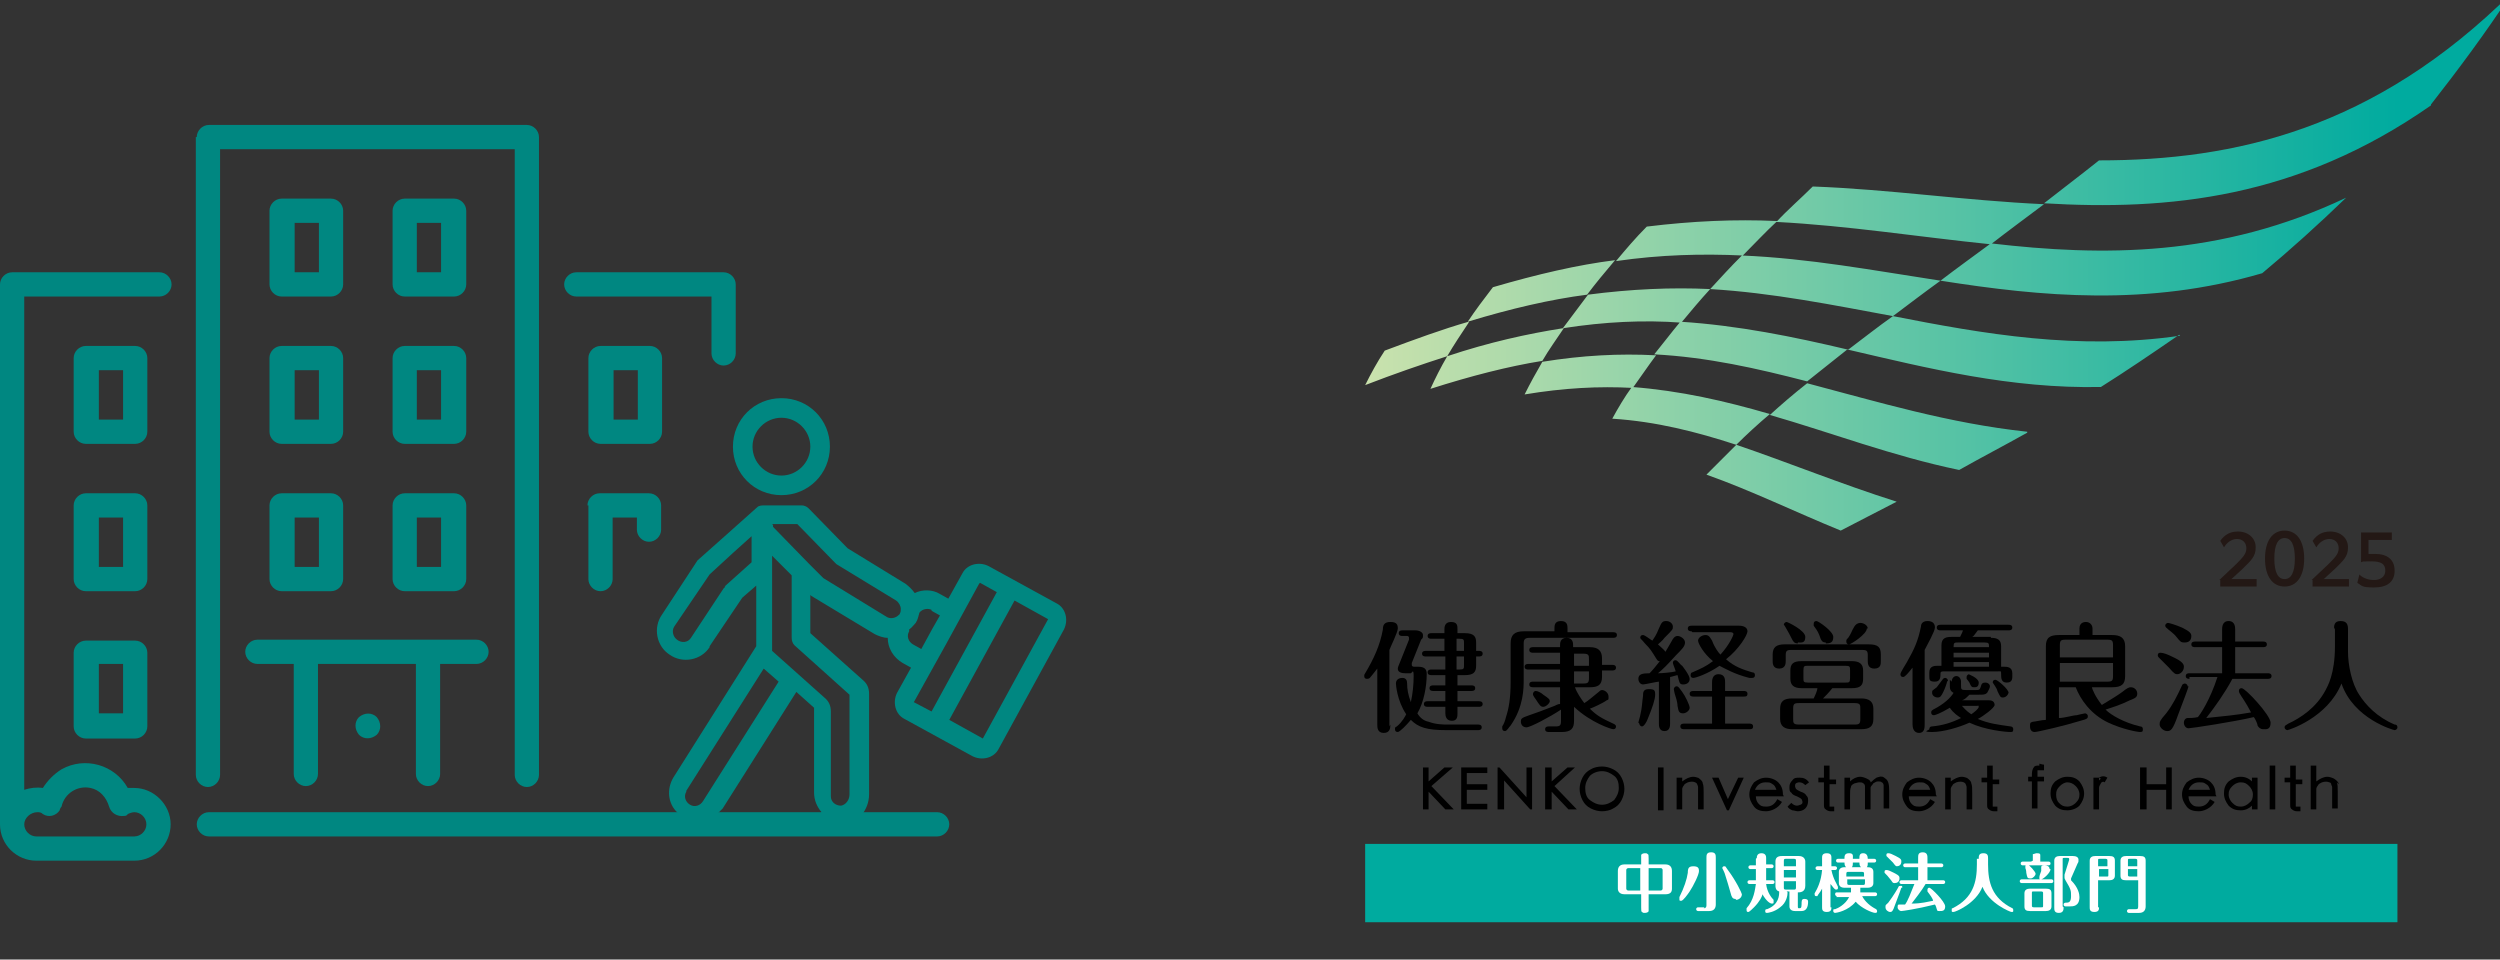 <?xml version="1.0" encoding="UTF-8"?>
<svg id="_レイヤー_1" data-name="レイヤー_1" xmlns="http://www.w3.org/2000/svg" xmlns:xlink="http://www.w3.org/1999/xlink" version="1.1" viewBox="0 0 268.1 102.9">
  <rect x="0" y="0" width="268.1" height="102.9" fill="#333333" stroke="none"/>
  <!-- Generator: Adobe Illustrator 29.4.0, SVG Export Plug-In . SVG Version: 2.1.0 Build 152)  -->
  <defs>
    <style>
      .st0 {
        fill: none;
      }

      .st1 {
        fill: url(#linear-gradient);
      }

      .st2 {
        fill: #231815;
      }

      .st3 {
        fill: #fff;
      }

      .st4 {
        fill: #00ab9f;
      }

      .st5 {
        fill: #008781;
      }

      .st6 {
        clip-path: url(#clippath);
      }
    </style>
    <clipPath id="clippath">
      <rect class="st0" y="13.4" width="114.5" height="78.9"/>
    </clipPath>
    <linearGradient id="linear-gradient" x1="146.4" y1="28.1" x2="269.4" y2="28.1" gradientUnits="userSpaceOnUse">
      <stop offset="0" stop-color="#cae2ad"/>
      <stop offset=".9" stop-color="#00ab9f"/>
    </linearGradient>
  </defs>
  <g id="_グループ_1223" data-name="グループ_1223">
    <g class="st6">
      <g id="_グループ_1222" data-name="グループ_1222">
        <path id="_パス_6057" data-name="パス_6057" class="st5" d="M100.4,87.1H22.4c-.7,0-1.3.6-1.3,1.3s.6,1.3,1.3,1.3h78.1c.7,0,1.3-.6,1.3-1.3s-.6-1.3-1.3-1.3h0"/>
        <path id="_パス_6058" data-name="パス_6058" class="st5" d="M50,46.3v-7.9c0-.7-.6-1.3-1.3-1.3h-5.3c-.7,0-1.3.6-1.3,1.3v7.9c0,.7.6,1.3,1.3,1.3h5.3c.7,0,1.3-.6,1.3-1.3h0ZM47.3,45h-2.6v-5.3h2.6v5.3Z"/>
        <path id="_パス_6059" data-name="パス_6059" class="st5" d="M60.5,30.5c0,.7.6,1.3,1.3,1.3h14.5v6.1c0,.7.6,1.3,1.3,1.3s1.3-.6,1.3-1.3v-7.4c0-.7-.6-1.3-1.3-1.3h-15.8c-.7,0-1.3.6-1.3,1.3h0"/>
        <path id="_パス_6060" data-name="パス_6060" class="st5" d="M15.8,70c0-.7-.6-1.3-1.3-1.3h-5.3c-.7,0-1.3.6-1.3,1.3v7.9c0,.7.6,1.3,1.3,1.3h5.3c.7,0,1.3-.6,1.3-1.3v-7.9ZM13.2,76.5h-2.6v-5.3h2.6v5.3Z"/>
        <path id="_パス_6061" data-name="パス_6061" class="st5" d="M63.1,54.2v7.9c0,.7.6,1.3,1.3,1.3s1.3-.6,1.3-1.3h0v-6.6h2.6v1.3c0,.7.6,1.3,1.3,1.3s1.3-.6,1.3-1.3v-2.6c0-.7-.6-1.3-1.3-1.3h-5.3c-.7,0-1.3.6-1.3,1.3,0,0,0,0,0,0"/>
        <path id="_パス_6062" data-name="パス_6062" class="st5" d="M15.8,46.3v-7.9c0-.7-.6-1.3-1.3-1.3h-5.3c-.7,0-1.3.6-1.3,1.3v7.9c0,.7.6,1.3,1.3,1.3h5.3c.7,0,1.3-.6,1.3-1.3M13.2,45h-2.6v-5.3h2.6v5.3Z"/>
        <path id="_パス_6063" data-name="パス_6063" class="st5" d="M36.8,46.3v-7.9c0-.7-.6-1.3-1.3-1.3h-5.3c-.7,0-1.3.6-1.3,1.3v7.9c0,.7.6,1.3,1.3,1.3h5.3c.7,0,1.3-.6,1.3-1.3ZM34.2,39.7v5.3h-2.6v-5.3h2.6Z"/>
        <path id="_パス_6064" data-name="パス_6064" class="st5" d="M0,30.5v57.9c0,2.2,1.8,3.9,3.9,3.9h10.5c2.2,0,3.9-1.8,3.9-3.9s-1.8-3.9-3.9-3.9h0c-.2,0-.5,0-.7,0-1.4-2.5-4.6-3.4-7.1-2-.8.5-1.5,1.2-2,2-.7-.1-1.4,0-2,.2V31.8h14.5c.7,0,1.3-.6,1.3-1.3s-.6-1.3-1.3-1.3H1.3c-.7,0-1.3.6-1.3,1.3M2.6,88.4c0-.7.7-1.3,1.4-1.3.2,0,.4,0,.6.2.6.4,1.4.2,1.8-.4,0-.1.1-.3.2-.4.3-1.4,1.7-2.3,3.1-2,1,.2,1.7,1,2,2,.2.7.9,1.1,1.6,1,.1,0,.3,0,.4-.2.2-.1.5-.2.7-.2.7,0,1.3.6,1.3,1.3,0,.7-.6,1.3-1.3,1.3H3.9c-.7,0-1.3-.6-1.3-1.3"/>
        <path id="_パス_6065" data-name="パス_6065" class="st5" d="M36.8,30.5v-7.9c0-.7-.6-1.3-1.3-1.3h-5.3c-.7,0-1.3.6-1.3,1.3v7.9c0,.7.6,1.3,1.3,1.3h5.3c.7,0,1.3-.6,1.3-1.3M34.2,23.9v5.3h-2.6v-5.3h2.6Z"/>
        <path id="_パス_6066" data-name="パス_6066" class="st5" d="M36.8,62.1v-7.9c0-.7-.6-1.3-1.3-1.3h-5.3c-.7,0-1.3.6-1.3,1.3v7.9c0,.7.6,1.3,1.3,1.3h5.3c.7,0,1.3-.6,1.3-1.3ZM34.2,55.5v5.3h-2.6v-5.3h2.6Z"/>
        <path id="_パス_6067" data-name="パス_6067" class="st5" d="M50,30.5v-7.9c0-.7-.6-1.3-1.3-1.3h-5.3c-.7,0-1.3.6-1.3,1.3h0v7.9c0,.7.6,1.3,1.3,1.3h5.3c.7,0,1.3-.6,1.3-1.3h0M47.3,29.2h-2.6v-5.3h2.6v5.3Z"/>
        <path id="_パス_6068" data-name="パス_6068" class="st5" d="M38.5,76.9c-.5.5-.5,1.3,0,1.9.5.5,1.3.5,1.9,0,.5-.5.5-1.3,0-1.9-.5-.5-1.3-.5-1.9,0"/>
        <path id="_パス_6069" data-name="パス_6069" class="st5" d="M50,62.1v-7.9c0-.7-.6-1.3-1.3-1.3h-5.3c-.7,0-1.3.6-1.3,1.3v7.9c0,.7.6,1.3,1.3,1.3h5.3c.7,0,1.3-.6,1.3-1.3ZM47.3,60.8h-2.6v-5.3h2.6v5.3Z"/>
        <path id="_パス_6070" data-name="パス_6070" class="st5" d="M51.3,68.6h-23.7c-.7,0-1.3.6-1.3,1.3s.6,1.3,1.3,1.3h3.9v11.8c0,.7.6,1.3,1.3,1.3s1.3-.6,1.3-1.3h0v-11.8h10.5v11.8c0,.7.6,1.3,1.3,1.3s1.3-.6,1.3-1.3h0v-11.8h3.9c.7,0,1.3-.6,1.3-1.3s-.6-1.3-1.3-1.3h0"/>
        <path id="_パス_6071" data-name="パス_6071" class="st5" d="M15.8,54.2c0-.7-.6-1.3-1.3-1.3h-5.3c-.7,0-1.3.6-1.3,1.3v7.9c0,.7.6,1.3,1.3,1.3h5.3c.7,0,1.3-.6,1.3-1.3v-7.9ZM13.2,60.8h-2.6v-5.3h2.6v5.3Z"/>
        <path id="_パス_6072" data-name="パス_6072" class="st5" d="M21,14.7v68.4c0,.7.6,1.3,1.3,1.3s1.3-.6,1.3-1.3h0V16h31.6v67.1c0,.7.6,1.3,1.3,1.3.7,0,1.3-.6,1.3-1.3V14.7c0-.7-.6-1.3-1.3-1.3H22.4c-.7,0-1.3.6-1.3,1.3"/>
        <path id="_パス_6073" data-name="パス_6073" class="st5" d="M71,46.3v-7.9c0-.7-.6-1.3-1.3-1.3h-5.3c-.7,0-1.3.6-1.3,1.3h0v7.9c0,.7.6,1.3,1.3,1.3h5.3c.7,0,1.3-.6,1.3-1.3h0M68.4,45h-2.6v-5.3h2.6v5.3Z"/>
        <path id="_パス_6074" data-name="パス_6074" class="st5" d="M78.6,47.9c0,2.9,2.3,5.2,5.2,5.2s5.2-2.3,5.2-5.2-2.3-5.2-5.2-5.2h0c-2.9,0-5.2,2.3-5.2,5.2M86.9,47.9c0,1.7-1.4,3.1-3.1,3.1s-3.1-1.4-3.1-3.1,1.4-3.1,3.1-3.1h0c1.7,0,3.1,1.4,3.1,3.1"/>
        <path id="_パス_6075" data-name="パス_6075" class="st5" d="M91.1,74.4v10.8c0,.6-.4,1.1-.9,1.2-.6,0-1.1-.4-1.1-1,0,0,0,0,0,0v-9.1c0-.6-.2-1.1-.7-1.5l-5.6-5v-10.2l2.1,2.1v6.7c0,.3.1.6.3.8l5.9,5.3ZM105.4,79.2l-3.6-2,7-12.8,3.6,2-7,12.8ZM105.1,62.5l1.8,1-7,12.8-1.9-1,2-3.6s0,0,0,0l1.5-2.7,3.5-6.4ZM99.9,65.5l.9.5-.8,1.4-1.2,2.2-.9-.5c-.5-.3-.7-.9-.4-1.4,0,0,0,0,0,0v-.2c.3-.2.5-.5.7-.7.2-.3.3-.7.4-1.1.3-.4.9-.5,1.3-.3h0ZM82.8,56.2h2.7l4,4.1c0,0,.1.1.2.2l6.4,3.9c.3.2.5.6.5.9h0c0,.2,0,.3-.1.5,0,.1-.2.2-.3.3-.3.2-.8.3-1.2,0l-6.7-4.1-1.6-1.6s0,0,0,0l-3.8-3.9v-.2ZM77.8,62.9c0,0-.1.1-.2.2l-3.5,5.3c-.3.5-1,.6-1.5.2-.4-.3-.6-.9-.3-1.4l3.8-5.6,2.5-2.3s0,0,0,0l2-1.8v2.8l-2.9,2.6ZM73.6,84.8l8.3-13.1,1.6,1.4-8.1,12.8c-.3.5-.9.7-1.4.4-.5-.3-.7-.9-.4-1.4M87.8,87.4c1.4,1,3.2,1,4.6,0,.5-.6.8-1.4.8-2.2v-10.8c0-.6-.2-1.1-.7-1.5l-5.6-5v-4.1s0,0,.1.1l6.8,4.1c.4.2.9.4,1.4.4,0,1.1.6,2.1,1.6,2.7l.9.5-1.5,2.7c-.5,1-.2,2.3.8,2.8l7.3,4c1,.5,2.3.2,2.8-.8h0s7-12.8,7-12.8c.5-1,.2-2.3-.8-2.8l-7.3-4c-1-.5-2.3-.2-2.8.8,0,0,0,0,0,0l-1.5,2.7-.9-.5c-.8-.5-1.9-.5-2.7-.1-.3-.4-.6-.7-1-1l-6.2-3.8-4.2-4.3c-.2-.2-.5-.3-.7-.3h-4c-.3,0-.6,0-.8.2l-3.7,3.3s0,0,0,0l-2.7,2.4s0,0,0,0c0,0,0,0,0,0l-3.8,5.8c-1,1.4-.6,3.4.8,4.3,1.4,1,3.4.6,4.3-.8,0,0,0,0,0-.1l3.5-5.2,1.5-1.3v6.5l-8.9,14.1c-.7,1.2-.6,2.7.4,3.7,1,1.2,2.8,1.4,4,.4,0,0,0,0,0,0l.5-.4c.1-.1.3-.3.4-.4l7.9-12.5,1.9,1.7v9.1c0,.8.3,1.5.8,2.1"/>
      </g>
    </g>
  </g>
  <g>
    <path class="st1" d="M260.7,11.3c-14.3,10-28.2,11.3-41.5,10.5,1.9-1.5,3.9-3,5.9-4.6,14.5,0,29.5-3.3,44.3-18-2.9,4.4-5.8,8.3-8.7,12ZM219.2,21.9c-8.6-.4-16.6-1.6-24.8-1.9-1.3,1.3-2.7,2.5-3.9,3.8,7.7.4,15.2,1.6,23,2.4,1.8-1.4,3.7-2.8,5.7-4.3ZM190.5,23.7c-4.4-.2-9,0-13.9.6-1.2,1.2-2.3,2.5-3.3,3.7,4.8-.7,9.3-.8,13.6-.6,1.2-1.2,2.4-2.5,3.7-3.7ZM251.6,21.2c-13.5,6.4-26.1,6.3-38.1,4.9-1.9,1.4-3.7,2.7-5.4,4,10.8,1.7,22.2,2.8,34.5-.8,3-2.5,6-5.2,9-8.1ZM173.2,27.9c-4,.5-8.3,1.5-13.1,2.9-1,1.3-1.9,2.5-2.7,3.7,4.6-1.4,8.9-2.4,12.8-2.9.9-1.2,1.9-2.4,3-3.7ZM157.5,34.5c-2.8.8-5.8,1.9-9,3.1-.8,1.2-1.5,2.5-2.1,3.7,3.1-1.2,6-2.2,8.8-3.1.7-1.2,1.5-2.4,2.3-3.6ZM208.1,30.1c-7.2-1.1-14.1-2.4-21.3-2.7-1.2,1.2-2.3,2.4-3.4,3.6,6.7.4,13.1,1.7,19.6,2.9,1.6-1.2,3.3-2.5,5.1-3.8ZM183.4,31c-4.1-.2-8.5,0-13.1.6-.9,1.2-1.8,2.4-2.7,3.6,4.5-.7,8.7-.9,12.7-.6,1-1.2,2-2.4,3.1-3.6ZM233.8,36c-11,1.6-21.1-.2-30.8-2.1-1.7,1.2-3.2,2.4-4.8,3.6,8.6,2,17.4,4.2,27.1,4,2.7-1.7,5.5-3.6,8.4-5.6ZM167.6,35.2c-3.8.6-7.9,1.5-12.4,3-.7,1.2-1.3,2.4-1.8,3.5,4.4-1.4,8.3-2.4,12-3,.7-1.2,1.5-2.3,2.3-3.5ZM198.2,37.5c-5.9-1.4-11.8-2.6-18-3-1,1.2-1.9,2.4-2.8,3.5,5.7.3,11,1.5,16.4,2.9,1.4-1.1,2.9-2.3,4.4-3.5ZM177.5,38.1c-3.8-.2-7.8,0-12.1.7-.7,1.2-1.3,2.3-1.9,3.5,4.2-.7,8-.9,11.6-.7.8-1.1,1.6-2.3,2.5-3.5ZM217.4,46.3c-8.4-.9-16-3.2-23.6-5.2-1.4,1.1-2.8,2.3-4,3.4,6.6,1.9,13.1,4.4,20.3,5.9,2.3-1.3,4.8-2.6,7.3-4ZM203.4,53.8c-6-1.9-11.6-4.2-17.2-6.1-1.1,1.1-2.2,2.2-3.2,3.2,4.8,1.7,9.5,4,14.4,6,1.9-1,3.9-2,6-3.1ZM189.8,44.4c-4.8-1.4-9.6-2.5-14.8-2.9-.8,1.1-1.5,2.3-2.1,3.4,4.7.3,9,1.4,13.3,2.8,1.1-1.1,2.3-2.2,3.6-3.3Z"/>
    <g>
      <g>
        <g>
          <path d="M149.1,77.7c0,.3,0,.9-.7.9s-.7-.6-.7-.9v-6c-.4.5-.7.9-.8,1,0,0-.1.1-.3.1-.2,0-.3-.1-.3-.3s0-.1.1-.3c.9-1.5,1.6-3,1.9-4.7,0-.4.1-.8.8-.8s.8.3.8.7-.8,2-.9,2.3v8.2ZM158.5,77.7c.1,0,.4,0,.4.3s-.3.3-.4.3h-3.4c-2.1,0-3-.3-3.8-1.1-.5.6-1.2,1.3-1.4,1.3s-.3-.1-.3-.3,0-.2.2-.3c.6-.5.9-1.1,1-1.3-1-1.5-1.1-3.2-1.1-3.3,0-.4.3-.6.7-.6s.5.3.5.6c0,.6.1,1.2.4,2,.2-.9.3-1.9.3-2.8s-.2-.3-.3-.3h-.6c-.8,0-.8-.4-.8-.5s.1-.4.2-.6l1-2.5s0-.2,0-.2c0-.2-.2-.2-.2-.2h-.5c-.1,0-.4,0-.4-.3s.3-.3.4-.3h1.4c.4,0,.8.2.8.5s0,.3-.2.5l-1,2.5c0,.1,0,.2,0,.2,0,.2.2.2.3.2h.4c.8,0,.9.4.9.8,0,1.3-.3,3-1,4.2.3.5.7.8,1.2.9.8.3,1.6.3,2,.3h3.6ZM152.9,70.4c-.1,0-.4,0-.4-.3s.3-.3.4-.3h2v-1.3h-1.4c-.1,0-.4,0-.4-.3s.3-.3.4-.3h1.4v-.4c0-.2,0-.8.7-.8s.7.4.7.8v.4h.8c1,0,1.2.4,1.2,1v.9h.3c.1,0,.4,0,.4.3s-.3.3-.4.3h-.3v1c0,.7-.3,1-1.2,1h-.8v1.1h1.5c.1,0,.4,0,.4.3s-.3.3-.4.3h-1.5v1.1h2.3c.1,0,.4,0,.4.3s-.3.3-.4.3h-2.3v.7c0,.3,0,.8-.6.8s-.7-.5-.7-.8v-.7h-1.9c-.1,0-.4,0-.4-.3s.3-.3.4-.3h1.9v-1.1h-1.3c-.1,0-.4,0-.4-.3s.3-.3.4-.3h1.3v-1.1h-1.5c-.1,0-.4,0-.4-.3s.3-.3.4-.3h1.5v-1.4h-2ZM157,69.8v-.8c0-.4,0-.5-.5-.5h-.3v1.3h.8ZM156.2,70.4v1.4h.3c.5,0,.5-.1.5-.5v-.9h-.8Z"/>
          <path d="M166.7,67.8v-.4c0-.3,0-.8.7-.8s.7.5.7.8v.4h4.9c.1,0,.4,0,.4.3s-.3.3-.4.3h-8.9c-.5,0-.7.1-.7.6v3.9c0,.9,0,2.9-1.4,4.9-.2.2-.4.6-.6.6s-.3-.1-.3-.3,0-.1,0-.2c.2-.3.3-.6.4-1,.3-.9.5-2,.5-3.8v-4.1c0-.9.4-1.3,1.4-1.3h3.3ZM168.8,77.3c0,.8-.3,1.2-1.3,1.2h-1.4c-.1,0-.4,0-.4-.3s.3-.3.4-.3h.7c.5,0,.6-.1.6-.6v-1.2c-1.2.8-3.3,1.9-3.7,1.9s-.6-.3-.6-.6,0-.4.9-.7c.6-.2,1.7-.6,2.7-1,0,0,.4-.2.5-.2s0,0,.1,0v-1.8h-2.9c-.1,0-.4,0-.4-.3s.3-.3.4-.3h2.9v-1.3h-3.4c-.1,0-.4,0-.4-.3s.3-.3.4-.3h3.4v-1.2h-2.9c-.1,0-.4,0-.4-.3s.3-.3.4-.3h2.9v-.2c0-.2,0-.8.7-.8s.7.6.7.8v.2h1.8c.9,0,1.3.4,1.3,1.2v.7h1.1c.1,0,.4,0,.4.3s-.3.3-.4.3h-1.1v.7c0,.9-.5,1.1-1.3,1.1h-1.6c.2.6.7,1.3,1,1.7.5-.3.9-.7,1.3-1,.4-.3.4-.4.6-.4.3,0,.7.3.7.7s0,.3-.2.4c-.4.3-1.5.8-1.8.9.7.7,1.2,1,2.5,1.6,0,0,.3.1.3.3s-.1.3-.3.3-2.4-.7-4.2-2.4v1.4ZM165.5,74.5c.6.4.7.5.7.7s-.4.6-.7.6-.4-.2-.8-.8c0,0-.3-.4-.3-.5,0,0,0-.1,0-.1,0-.1.1-.3.3-.3s.6.2.8.4ZM168.8,71.4h1.6v-.7c0-.4,0-.6-.6-.6h-1v1.2ZM168.8,73.3h1c.5,0,.6-.1.6-.6v-.7h-1.6v1.3Z"/>
          <path d="M177.9,73.1c-.2,0-1.5.3-1.7.3-.3,0-.5-.3-.5-.6,0-.5.4-.6,1.2-.6.3-.3.8-.9,1.1-1.3-.2,0-.2,0-.4-.3-.5-.8-.6-1-1.2-1.6-.4-.5-.5-.5-.5-.6,0-.2.1-.3.3-.3s.8.5,1,.6c.5-.7.6-1.1.7-1.3.3-.7.4-.8.8-.8s.7.3.7.6,0,.3-.9,1.2c-.2.3-.6.6-.7.7.3.3.7.6.8.8.2-.3.4-.7.7-1.2.1-.2.3-.5.6-.5s.8.3.8.7-.3.7-1,1.4c-.9,1-1.4,1.5-1.9,1.9.5,0,1.5-.1,1.9-.2,0-.1-.3-.8-.3-.9,0-.2.1-.3.3-.3s.5.5.7.6c0,0,.8,1,.8,1.4s-.3.6-.7.6-.4-.2-.6-1c-.1,0-.7.2-.8.2v5c0,.2,0,.8-.6.8s-.6-.6-.6-.8v-4.7ZM175.7,77.5c0-.1.2-.7.2-.8.2-.8.2-1.4.3-2.1,0-.3,0-.7.6-.7s.7.1.7.6-.3,1.4-.8,2.6c-.1.3-.4.8-.6.8s-.3-.2-.3-.3ZM179.9,75.8c0-.6-.2-1-.3-1.4,0,0-.1-.4-.1-.5,0-.1.1-.3.3-.3s.3.2.6.6c.3.4.8,1.4.8,1.7s-.4.6-.7.6c-.5,0-.5-.3-.6-.8ZM183.6,74.7h-2c-.1,0-.4,0-.4-.3s.3-.3.4-.3h2v-.9c0-.2,0-.9.7-.9s.7.6.7.9v.9h2c.1,0,.4,0,.4.3s-.2.3-.4.3h-2v2.9h2.6c.1,0,.4,0,.4.3s-.2.3-.4.3h-7c-.1,0-.4,0-.4-.3s.3-.3.4-.3h3v-2.9ZM181.4,67.7c-.1,0-.4,0-.4-.3s.3-.3.4-.3h5.1c.5,0,.9.2.9.6s-.9,1.9-2.3,3c.9.8,1.8,1.1,2.8,1.4.2,0,.3.1.3.3s-.1.3-.3.3-.1,0-.3,0c-1.6-.4-2.6-1-3.2-1.3-1.3.9-2.6,1.3-2.8,1.3s-.3-.1-.3-.3.1-.3.2-.3c.9-.4,1.4-.6,2.2-1.2-1-.8-1.6-1.9-1.6-2.2s.4-.6.8-.6.5.3.7.6c.3.8.7,1.3.9,1.5,1-1.1,1.4-2.1,1.4-2.2,0-.1-.1-.2-.3-.2h-4.1Z"/>
          <path d="M191.5,70.9c0,.2,0,.8-.7.8s-.7-.6-.7-.8v-.7c0-.8.4-1.1,1.3-1.1h9c1,0,1.3.3,1.3,1.1v.7c0,.3,0,.8-.7.8s-.7-.6-.7-.8v-.6c0-.5-.1-.6-.6-.6h-7.6c-.5,0-.6.1-.6.6v.6ZM196.5,73.8c-.4.5-.7.8-1,1.1h4.1c.8,0,1.3.3,1.3,1.1v1.1c0,.8-.4,1.1-1.3,1.1h-7.4c-.8,0-1.3-.3-1.3-1.1v-1.1c0-.8.4-1.1,1.3-1.1h2.3c.2-.4.4-.9.4-1.1h-1.7c-.8,0-1.2-.3-1.2-1v-.9c0-.7.3-1,1.2-1h5.4c.8,0,1.2.3,1.2,1v.9c0,.7-.3,1-1.2,1h-2.1ZM192.8,69c-.4,0-.5-.2-.7-.6-.1-.2-.3-.6-.6-1.1-.1-.2-.2-.3-.2-.3,0-.2.2-.3.3-.3s2,.9,2,1.6-.4.6-.8.6ZM199.5,76c0-.4,0-.6-.6-.6h-6c-.5,0-.6.1-.6.6v1.1c0,.4,0,.6.6.6h6c.5,0,.6-.1.6-.6v-1.1ZM198.4,71.9c0-.4,0-.5-.5-.5h-4c-.4,0-.5,0-.5.5v.8c0,.4,0,.5.5.5h4c.4,0,.5,0,.5-.5v-.8ZM195.8,68.9c-.4,0-.5-.2-.7-.8-.2-.5-.4-.7-.6-1,0-.1,0-.2,0-.2,0-.2.1-.3.3-.3s1.8,1.1,1.8,1.7-.3.7-.8.7ZM200.2,67.4c0,.6-1.7,1.7-1.9,1.7s-.3-.1-.3-.3,0-.2.2-.4c.3-.4.4-.8.6-1.1.2-.4.5-.5.7-.5.4,0,.8.3.8.6Z"/>
          <path d="M206.4,77.7c0,.3,0,.9-.6.9s-.7-.6-.7-.9v-6.1c-.4.5-.8,1-1,1s-.3-.1-.3-.3.6-1.1.7-1.3c.8-1.4,1.2-2.3,1.5-3.8,0-.2.1-.6.7-.6s.8.3.8.7-.8,1.8-1.1,2.4v8ZM213.5,68.4c.7,0,1.1.2,1.1.9v2.2h.3c.3,0,.9,0,.9.7v.4c0,.5-.3.6-.6.6-.6,0-.6-.5-.6-.9s0-.3-.4-.3h-5.7c-.2,0-.4,0-.4.2,0,.4,0,.9-.6.9s-.6-.2-.6-.6v-.4c0-.7.6-.7.9-.7h.4v-2.2c0-.8.5-.9,1.1-.9h.9c.1-.2.3-.6.3-.7h-2.4c-.1,0-.4,0-.4-.3s.3-.3.4-.3h7.3c.1,0,.4,0,.4.3s-.3.3-.4.3h-3.3c-.4.5-.4.6-.6.7h2ZM209.3,73.1c0-.3.2-.6.5-.6s.5.3.5.6v.4c0,.4,0,.5.5.5h1.1c.3,0,.4,0,.5-.3.1-.4.2-.5.5-.5s.5.2.5.4-.2.5-.3.7c-.2.2-.4.2-.9.2h-1c-.4.4-.5.5-.8.6h2.9c.4,0,.6.2.6.5s-1.2,1.2-1.8,1.5c1.2.5,2.1.6,3.5.8,0,0,.3,0,.3.3s-.1.3-.3.3c-.5,0-2.7-.2-4.4-1-1.1.5-2.8,1-4,1s-.3-.2-.3-.3c0-.2.1-.3.3-.3,1.1-.1,2.1-.4,3.1-.9-.3-.2-.8-.5-1.2-1.1-1,.6-1.6.8-1.7.8-.2,0-.3-.1-.3-.3s.1-.2.2-.3c1.2-.6,1.9-1.3,2.2-1.8-.4-.2-.4-.5-.4-.8v-.6ZM208.8,73.1c0,.1-.2.7-.4,1.1-.2.4-.3.6-.6.6s-.6-.2-.6-.5,0-.2.5-.6c.2-.3.4-.5.6-.8,0,0,.1-.2.3-.2.2,0,.3.2.3.3ZM213.3,69.4c0-.4,0-.5-.5-.5h-2.8c-.4,0-.5,0-.5.5h3.8ZM213.3,70.5v-.5h-3.8v.5h3.8ZM213.3,71.5v-.5h-3.8v.5h3.8ZM210.4,75.7c.2.2.4.5,1,.9.3-.2.8-.6.8-.8s-.1-.1-.2-.1h-1.7ZM211.1,72.3c0,0,1.1.4,1.1.9s-.3.5-.5.5-.3,0-.5-.5c0,0-.2-.3-.3-.4,0,0,0-.1,0-.2,0-.2.2-.3.3-.3ZM215.4,74.2c0,.3-.3.6-.6.6s-.3-.1-.6-.7c0-.2-.5-.9-.5-.9,0-.2.1-.3.3-.3s1.4,1,1.4,1.4Z"/>
          <path d="M224.3,73.6c.1.4.4,1.1,1.1,2,1-.6,1.8-1.1,2.2-1.4.5-.4.7-.5.9-.5.4,0,.7.3.7.7s-.3.5-.8.7c-1,.5-2,.8-2.6,1,.6.6,2,1.4,3.7,1.8.2,0,.3.1.3.3s0,.3-.3.3-1.9-.3-3.4-1c-1.9-.9-3-2.5-3.5-3.8h-1.8v3.3c.6,0,1.5-.3,1.9-.3,0,0,.8-.2.9-.2.1,0,.3.1.3.3s0,.3-.8.5c-1.6.5-4.6,1.2-4.9,1.2s-.5-.2-.5-.6,0-.4.3-.5c.2,0,1-.2,1.4-.2v-7.9c0-.9.4-1.2,1.4-1.2h2.2v-.7c0-.7.6-.7.7-.7.4,0,.7.3.7.7v.7h2.1c.9,0,1.4.3,1.4,1.2v3.2c0,.9-.4,1.2-1.4,1.2h-2.4ZM220.9,70.5h5.7v-1.3c0-.5-.1-.6-.6-.6h-4.5c-.5,0-.6.1-.6.6v1.3ZM226.6,71.1h-5.7v2h5.1c.5,0,.6-.1.6-.6v-1.4Z"/>
          <path d="M233.5,72.3c-.2,0-.3,0-.9-.7-.3-.3-.7-.7-1.1-1.1,0,0-.1-.1-.1-.2,0-.1,0-.3.3-.3s.8.2,1.2.4c1.1.5,1.3.8,1.3,1.1,0,.5-.4.8-.7.8ZM234.7,73.6c0,.1-.6,1.7-1.1,3-.6,1.7-.8,1.8-1.2,1.8s-.8-.4-.8-.7,0-.4.7-1.2c.7-.9,1.2-1.9,1.7-3,0-.1.2-.2.3-.2s.3.1.3.3ZM234.2,68.9c-.3,0-.4-.1-.8-.6-.3-.4-.8-.7-1.1-1,0,0-.1-.1-.1-.2,0-.2.2-.3.3-.3s.8.2,1.5.5c.8.4,1,.6,1,.9,0,.5-.3.7-.7.7ZM234.8,72.8c-.1,0-.4,0-.4-.3s.3-.3.4-.3h3.5v-2.8h-2.9c-.1,0-.4,0-.4-.3s.3-.3.4-.3h2.9v-1.3c0-.2,0-.9.7-.9s.7.7.7.9v1.3h3c.1,0,.4,0,.4.3s-.3.3-.4.3h-3v2.8h3.5c.1,0,.4,0,.4.3s-.3.3-.4.3h-3.8c-.8,1.5-1.8,2.9-2.8,4.2,1.9-.2,3.1-.3,4.8-.6-.5-1-1.1-1.8-1.2-2-.1-.2-.1-.2-.1-.3,0-.2.1-.3.3-.3.4,0,3.1,2.9,3.1,3.7s-.5.7-.8.7-.5-.2-.6-.4c0-.2-.3-.8-.4-.9-2.1.5-6.7,1.2-7,1.2s-.5-.3-.5-.6.2-.5.4-.5c.2,0,.7,0,1.1-.1.2-.2,1.3-1.8,2.1-4.3h-3Z"/>
          <path d="M250.3,67.5c0-.4,0-.9.7-.9s.8.4.8.9v2.4c0,1.4.4,3.4,1.2,4.6.7,1.1,1.9,2.4,3.8,3.2.2,0,.3.1.3.3s-.2.3-.3.3-4.4-1.2-5.7-5c-1.5,3.7-5.7,5-5.8,5s-.3-.1-.3-.3.1-.2.4-.4c1.3-.6,3-1.7,4-3.6.2-.4,1-1.7,1-4.7v-2Z"/>
        </g>
        <g>
          <polygon points="155.8 82.3 154.9 82.3 153.2 83.8 153.2 82.3 152.6 82.3 152.6 86.8 153.2 86.8 153.2 84.9 155 86.8 155.1 86.8 155.9 86.8 153.5 84.3 155.8 82.3"/>
          <polygon points="156.7 86.8 159.5 86.8 159.5 86.2 157.3 86.2 157.3 84.7 159.5 84.7 159.5 84.1 157.3 84.1 157.3 82.9 159.5 82.9 159.5 82.3 156.7 82.3 156.7 86.8"/>
          <polygon points="163.7 85.5 160.8 82.3 160.6 82.3 160.6 86.8 161.3 86.8 161.3 83.7 164.1 86.8 164.3 86.8 164.3 82.3 163.7 82.3 163.7 85.5"/>
          <polygon points="168.9 82.3 168.1 82.3 166.4 83.8 166.4 82.3 165.7 82.3 165.7 86.8 166.4 86.8 166.4 84.9 168.2 86.8 168.2 86.8 169.1 86.8 166.7 84.3 168.9 82.3"/>
          <path d="M173,82.5c-.4-.2-.8-.3-1.2-.3s-.9.1-1.2.3c-.4.2-.7.5-.9.9-.2.4-.3.8-.3,1.2s.1.8.3,1.2c.2.4.5.7.9.9.4.2.8.3,1.2.3s.9-.1,1.2-.3c.4-.2.7-.5.9-.9.2-.4.3-.8.3-1.2s-.1-.8-.3-1.2c-.2-.4-.5-.7-.9-.9ZM173.6,84.5c0,.5-.2.9-.5,1.3-.4.3-.8.5-1.3.5s-.9-.2-1.3-.5c-.4-.3-.5-.8-.5-1.3s.2-.9.5-1.3c.3-.3.8-.5,1.3-.5s.9.2,1.3.5c.4.3.5.8.5,1.3Z"/>
          <rect x="177.8" y="82.3" width=".6" height="4.6"/>
          <path d="M182.3,83.5c-.2-.1-.5-.2-.7-.2-.4,0-.8.2-1.2.5v-.4h-.6v3.4h.6v-1.3c0-.4,0-.7,0-.9,0-.1.1-.3.2-.4,0-.1.2-.2.4-.3.3-.1.6-.1.8,0,0,0,.2.1.2.2,0,0,.1.2.1.3,0,.1,0,.4,0,.8v1.6h.6v-1.8c0-.4,0-.8-.1-1,0-.2-.2-.4-.5-.6Z"/>
          <polygon points="185.3 85.7 184.3 83.4 183.6 83.4 185.2 86.9 185.4 86.9 187 83.4 186.4 83.4 185.3 85.7"/>
          <path d="M191.2,85.2c0-.6-.2-1-.5-1.3-.3-.3-.8-.5-1.3-.5s-.9.2-1.3.5c-.3.4-.5.8-.5,1.3s.2.9.5,1.3c.3.4.8.5,1.3.5s1.3-.3,1.7-1h0c0,0-.5-.3-.5-.3h0c-.3.6-.7.8-1.2.8s-.6-.1-.8-.3c-.2-.2-.3-.5-.3-.8h3,0ZM188.2,84.7c.2-.5.6-.8,1.1-.8s.5,0,.8.2c.2.1.3.3.4.6h-2.2Z"/>
          <path d="M193,83.9c.2,0,.4.1.6.3h0c0,0,.4-.3.4-.3h0c-.3-.4-.6-.5-1-.5s-.6,0-.8.3c-.2.2-.3.4-.3.7s0,.5.2.6c.1.2.3.3.6.4.2.1.4.2.5.3,0,0,.1.2.1.3s0,.2-.2.3c-.1,0-.2.1-.4.1-.2,0-.4-.1-.6-.3h0c0,0-.4.4-.4.4h0c.1.2.3.3.5.4.2,0,.4.1.6.1.3,0,.6-.1.8-.3.2-.2.3-.5.3-.8s0-.4-.2-.6c-.1-.2-.3-.3-.6-.4-.2-.1-.4-.2-.5-.3,0,0-.1-.2-.1-.3s0-.2.1-.3c0,0,.2-.1.3-.1Z"/>
          <path d="M196.2,82.1h-.6v1.3h-.6v.5h.6v2.4c0,.2,0,.4.2.5.1.1.3.2.5.2s.3,0,.4,0h0v-.5h-.3c-.1,0-.2,0-.2,0,0,0,0,0,0-.1v-2.3h.7v-.5h-.7v-1.3Z"/>
          <path d="M201.9,83.3c-.3,0-.6,0-.8.2-.2.1-.3.3-.5.4,0-.2-.2-.3-.4-.4-.2-.1-.5-.2-.7-.2-.4,0-.8.2-1.1.5v-.4h-.6v3.4h.6v-1.5c0-.4,0-.7.1-.9,0-.2.2-.3.4-.4.1,0,.3-.1.5-.1s.3,0,.4.1c.1,0,.2.2.2.3,0,.1,0,.4,0,.7v1.8h.6v-1.4c0-.4,0-.7,0-.9,0-.2.2-.3.3-.5.2-.1.3-.2.5-.2s.3,0,.4.1c.1,0,.2.2.2.3,0,.1,0,.3,0,.6v1.9h.6v-1.9c0-.7-.1-1.1-.4-1.3-.2-.2-.5-.3-.8-.3Z"/>
          <path d="M207.6,85.2c0-.6-.2-1-.5-1.3-.3-.3-.8-.5-1.3-.5s-.9.2-1.3.5c-.3.4-.5.8-.5,1.3s.2.9.5,1.3c.3.4.8.5,1.3.5s1.3-.3,1.7-1h0c0,0-.5-.3-.5-.3h0c-.3.6-.7.8-1.2.8s-.6-.1-.8-.3c-.2-.2-.3-.5-.3-.8h3,0ZM204.7,84.7c.2-.5.6-.8,1.1-.8s.5,0,.8.2c.2.1.3.3.4.6h-2.2Z"/>
          <path d="M211.1,83.5c-.2-.1-.5-.2-.7-.2-.4,0-.8.2-1.2.5v-.4h-.6v3.4h.6v-1.3c0-.4,0-.7,0-.9,0-.1.1-.3.2-.4,0-.1.2-.2.4-.3.3-.1.6-.1.8,0,0,0,.2.1.2.2,0,0,.1.2.1.3,0,.1,0,.4,0,.8v1.6h.6v-1.8c0-.4,0-.8-.1-1,0-.2-.2-.4-.5-.6Z"/>
          <path d="M213.7,82.1h-.6v1.3h-.6v.5h.6v2.4c0,.2,0,.4.2.5.1.1.3.2.5.2s.3,0,.4,0h0v-.5h-.3c-.1,0-.2,0-.2,0,0,0,0,0,0-.1v-2.3h.7v-.5h-.7v-1.3Z"/>
          <path d="M218.7,82.1c-.3,0-.5,0-.6.2-.1.1-.2.4-.2.7v.3h-.4v.5h.4v2.9h.6v-2.9h.7v-.5h-.7v-.3c0-.2,0-.3,0-.4,0,0,0,0,.2,0s.2,0,.4,0h.1c0,0,0-.6,0-.6h0c-.2,0-.4-.1-.5-.1Z"/>
          <path d="M221.7,83.3c-.5,0-.9.2-1.3.5-.4.4-.5.8-.5,1.3s.2.9.5,1.3c.4.4.8.5,1.3.5s1-.2,1.3-.5c.3-.4.5-.8.5-1.3s-.2-.9-.5-1.3c-.4-.4-.8-.5-1.3-.5ZM221.7,83.9c.3,0,.6.1.9.4.2.2.4.5.4.9s-.1.6-.4.9c-.2.2-.5.4-.9.4s-.6-.1-.9-.4c-.2-.2-.3-.5-.3-.9s.1-.6.4-.9c.2-.2.5-.4.8-.4Z"/>
          <path d="M225.3,83.5c0,0-.1.1-.2.2v-.3h-.6v3.4h.6v-1.2c0-.5,0-.9,0-1.1,0-.2.1-.3.2-.5.1-.2.3-.2.4-.1h0s.3-.5.3-.5h0c-.3-.2-.6-.2-.9,0Z"/>
          <polygon points="232.3 84.1 230.2 84.1 230.2 82.3 229.5 82.3 229.5 86.8 230.2 86.8 230.2 84.7 232.3 84.7 232.3 86.8 232.9 86.8 232.9 82.3 232.3 82.3 232.3 84.1"/>
          <path d="M237.6,85.2c0-.6-.2-1-.5-1.3-.3-.3-.8-.5-1.3-.5s-.9.2-1.3.5c-.3.4-.5.8-.5,1.3s.2.9.5,1.3c.3.4.8.5,1.3.5s1.3-.3,1.7-1h0c0,0-.5-.3-.5-.3h0c-.3.6-.7.8-1.2.8s-.6-.1-.8-.3c-.2-.2-.3-.5-.3-.8h3,0ZM234.7,84.7c.2-.5.6-.8,1.1-.8s.5,0,.8.2c.2.1.3.3.4.6h-2.2Z"/>
          <path d="M241.5,83.8c-.3-.3-.7-.5-1.2-.5s-.9.2-1.3.5c-.4.4-.5.8-.5,1.3s.2.9.5,1.3c.4.4.8.5,1.3.5s.9-.2,1.2-.5v.4h.6v-3.4h-.6v.4ZM241.2,84.3c.2.2.4.5.4.9s-.1.7-.4.9c-.2.2-.5.4-.9.4s-.6-.1-.9-.4c-.2-.2-.4-.5-.4-.9s.1-.6.4-.9c.2-.2.5-.4.9-.4s.6.1.9.4Z"/>
          <rect x="243.4" y="82.1" width=".6" height="4.7"/>
          <path d="M246.2,82.1h-.6v1.3h-.6v.5h.6v2.4c0,.2,0,.4.2.5.1.1.3.2.5.2s.3,0,.4,0h0v-.5h-.3c-.1,0-.2,0-.2,0,0,0,0,0,0-.1v-2.3h.7v-.5h-.7v-1.3Z"/>
          <path d="M250.8,84.1c0-.2-.2-.4-.5-.6-.2-.1-.5-.2-.7-.2-.4,0-.8.2-1.2.5v-1.7h-.6v4.7h.6v-1.3c0-.4,0-.7,0-.9,0-.1.1-.3.2-.4,0-.1.2-.2.4-.3.3-.1.6-.1.8,0,.1,0,.2.1.2.2,0,.1.1.2.1.3,0,.1,0,.4,0,.7v1.6h.6v-1.8c0-.4,0-.8-.1-1Z"/>
        </g>
        <g>
          <rect class="st4" x="146.4" y="90.5" width="110.7" height="8.4"/>
          <g>
            <path class="st3" d="M176.8,97.3c0,.3,0,.3,0,.4,0,.1-.2.2-.4.2s-.2,0-.3-.1c-.1,0-.1-.2-.1-.5v-1.4h-1.8c-.5,0-.7-.3-.7-.6v-1.9c0-.4.2-.7.7-.7h1.8v-.6c0-.3,0-.3,0-.4,0-.1.2-.2.4-.2s.2,0,.3.1c.1,0,.1.2.1.5v.6h1.8c.5,0,.7.3.7.7v1.9c0,.4-.2.6-.7.6h-1.8v1.4ZM175.9,93.1h-1.3c-.1,0-.2.1-.2.2v2c0,.1.1.2.2.2h1.3v-2.4ZM176.8,95.5h1.3c.1,0,.2-.1.2-.2v-2c0,0,0-.2-.2-.2h-1.3v2.4Z"/>
            <path class="st3" d="M182.2,93.4c0,.4-.6,1.6-1,2.2-.2.3-.7,1-.9,1s-.2,0-.2-.2c0,0,0,0,0-.2.5-1,.8-1.9.9-2.6,0-.5.1-.7.6-.7s.6.2.6.5ZM182.7,97.4c.2,0,.3-.1.3-.3v-5.1c0-.3,0-.6.5-.6s.5.3.5.6v5c0,.4-.2.7-.7.7h-1.2c0,0-.2,0-.2-.2s.2-.2.2-.2h.7ZM186.1,96.4c-.3,0-.4-.2-.5-.6-.2-.7-.4-1.4-.6-2,0-.1-.3-.7-.3-.7,0,0,0-.2.2-.2s.1,0,.4.4c.9,1.2,1.5,2.5,1.5,2.6,0,.4-.4.6-.6.6Z"/>
            <path class="st3" d="M188.4,92c0-.1,0-.5.5-.5s.5.4.5.5v.7h.6c0,0,.2,0,.2.2s-.2.2-.2.2h-.6v1.3h.7c0,0,.2,0,.2.2s-.2.2-.2.2h-.7c.1.9.6,1.5.8,1.7,0,0,0,0,0,.2s0,.2-.2.2-.6-.3-1-1c0,.2-.3.8-.9,1.4-.1.1-.5.5-.6.5s-.2,0-.2-.2,0-.1,0-.2c.8-.9.9-2,1-2.6h-.7c0,0-.2,0-.2-.2s.2-.2.2-.2h.7c0-.4,0-.4,0-.6v-.6h-.6c0,0-.2,0-.2-.2s.2-.2.2-.2h.6v-.7ZM191.7,95.7c0,.3-.1,1.1-.8,1.6-.6.5-1.3.6-1.4.6-.1,0-.2,0-.2-.2s.1-.2.2-.2c1.3-.5,1.3-1.5,1.3-1.9-.4-.1-.4-.5-.4-.6v-2.6c0-.4.2-.6.7-.6h1.8c.5,0,.7.3.7.6v2.6c0,.7-.6.7-.8.7v1.5c0,.1,0,.2.1.2.2,0,.3,0,.3-.4,0-.4,0-.6.3-.6s.4.1.4.3c0,.6-.2,1-.7,1h-.7c-.4,0-.6-.2-.6-.5v-1.6h-.3ZM191.3,92.9h1.3v-.6c0-.1,0-.2-.2-.2h-.9c-.1,0-.2,0-.2.2v.6ZM192.6,93.3h-1.3v.8h1.3v-.8ZM192.6,94.5h-1.3v.7c0,.1,0,.2.2.2h.9c.1,0,.2,0,.2-.2v-.7Z"/>
            <path class="st3" d="M196.4,97.3c0,.2,0,.5-.5.5s-.5-.3-.5-.5v-2c-.2.4-.5.7-.5.8,0,0,0,0-.1,0-.1,0-.2,0-.2-.2s0,0,0-.1c.3-.5.7-1.3.8-2.5h-.5c0,0-.2,0-.2-.2s.2-.2.2-.2h.5v-.9c0-.2,0-.5.5-.5s.5.3.5.5v.9h.4c0,0,.2,0,.2.2s-.2.2-.2.2h-.4c.2,1,.6,1.5.7,1.8,0,0,0,0,0,.1,0,.1,0,.2-.2.2-.2,0-.4-.4-.6-.6v2.5ZM197,96.1c0,0-.2,0-.2-.2s.1-.2.2-.2h1.5c0-.2,0-.3,0-.5h-.7c-.4,0-.6-.2-.6-.5v-1.2c0-.3.2-.5.6-.5h2.5c.3,0,.6.1.6.5v1.2c0,.3-.2.5-.6.5h-.8c0,.2,0,.4,0,.5h1.6c0,0,.2,0,.2.2s-.2.2-.2.2h-1.4c.3.6.9,1.1,1.5,1.4,0,0,.1.1.1.2,0,.1,0,.2-.2.2-.3,0-1.5-.5-2.1-1.2-.8,1-2.1,1.2-2.2,1.2,0,0-.2,0-.2-.2s0-.2.2-.2c.3-.1,1.1-.5,1.5-1.3h-1.4ZM199.4,92.1c0-.3,0-.6.4-.6s.5.3.5.6h.7c0,0,.2,0,.2.2s-.2.2-.2.2h-.7c0,.3,0,.6-.4.6s-.5-.3-.5-.6h-.7c0,.3,0,.6-.4.6s-.5-.3-.5-.6h-.7c0,0-.2,0-.2-.2s.2-.2.2-.2h.7c0-.3,0-.6.5-.6s.4.3.4.6h.7ZM199.9,94v-.3c0-.1,0-.2-.2-.2h-1.5c-.1,0-.2,0-.2.2v.3h1.8ZM198.1,94.3v.4c0,.1,0,.2.2.2h1.5c.1,0,.2,0,.2-.2v-.4h-1.8Z"/>
            <path class="st3" d="M203.2,94.7c-.2,0-.2,0-.4-.3-.3-.4-.5-.6-.7-.8,0,0,0,0,0-.1,0-.1,0-.2.2-.2s.4.1.8.3c.6.3.6.4.6.6,0,.4-.3.5-.5.5ZM203.9,95.2c0,0-.3.9-.7,1.9-.2.6-.3.7-.5.7s-.5-.2-.5-.5,0-.2.3-.5c.6-.8,1-1.5,1.1-1.7,0,0,0-.1.2-.1s.2,0,.2.2ZM203.5,92.9c-.2,0-.2,0-.5-.4-.2-.2-.3-.3-.7-.7,0,0,0,0,0-.1s0-.2.2-.2.4.1.8.3c.6.3.6.4.6.6,0,.4-.3.5-.5.5ZM205.7,94.4v-1.4h-1.4c0,0-.2,0-.2-.2s.2-.2.2-.2h1.4v-.6c0-.3,0-.6.5-.6s.5.4.5.6v.6h1.5c0,0,.2,0,.2.2s-.2.2-.2.2h-1.5v1.4h1.7c0,0,.2,0,.2.2s-.2.2-.2.2h-1.9c-.4.7-1.2,1.7-1.5,2.1,1.1,0,1.7-.2,2.3-.3,0-.2-.3-.6-.6-1,0-.1,0-.1,0-.2,0,0,0-.2.2-.2.2,0,1.7,1.5,1.7,2s-.3.5-.6.5-.2,0-.3-.2c0,0-.1-.4-.2-.5-2,.5-3.5.7-3.6.7-.2,0-.4-.2-.4-.4s0-.2.1-.3c0,0,.1,0,.7,0,.3-.4.6-1.2,1-2.2h-1.4c0,0-.2,0-.2-.2s.2-.2.2-.2h1.7Z"/>
            <path class="st3" d="M212.2,92.1c0-.3,0-.6.5-.6s.5.3.5.6v.6c0,1.9.4,3.6,2.6,4.7,0,0,.1,0,.1.2s0,.2-.2.2c-.1,0-2.4-.9-3.1-2.7-.7,1.8-2.9,2.7-3.1,2.7s-.2,0-.2-.2,0-.2.1-.2c2.2-1.1,2.6-2.8,2.6-4.7v-.6Z"/>
            <path class="st3" d="M220,94.3c0,0,.2,0,.2.2s-.2.2-.2.2h-3.2c0,0-.2,0-.2-.2s.2-.2.2-.2h3.2ZM218,92.3v-.4c0-.2,0-.3,0-.3.1,0,.3-.1.4-.1.2,0,.4,0,.4.2,0,0,0,.1,0,.3v.4h.9c0,0,.2,0,.2.2s-.2.2-.2.2h-2.8c0,0-.2,0-.2-.2s.2-.2.2-.2h.9ZM220,97.2c0,.4-.3.5-.6.5h-1.7c-.4,0-.6-.1-.6-.5v-1.4c0-.4.3-.5.6-.5h1.7c.4,0,.6.1.6.5v1.4ZM217.7,94.2c-.3,0-.3-.1-.4-.6,0,0,0-.3-.1-.5,0,0,0-.2,0-.2,0,0,0-.2.2-.2.2,0,.9.8.9,1s-.3.5-.5.5ZM219.1,95.8c0-.1,0-.2-.2-.2h-.8c-.2,0-.2,0-.2.2v1.3c0,.1,0,.2.2.2h.8c.2,0,.2,0,.2-.2v-1.3ZM219.9,93.2c0,.4-.8,1.1-1,1.1s-.2,0-.2-.2.1-.4.2-.7c0,0,0-.3,0-.4,0-.2.2-.2.4-.2s.5.1.5.4ZM221.3,97.3c0,.2,0,.6-.5.6s-.5-.3-.5-.6v-5c0-.4.3-.5.6-.5h1.4c.3,0,.6.1.6.4s0,.2-.1.4l-.7,1.6s0,.1,0,.1,0,.1,0,.1c.8.8.9,1.5.9,1.8,0,1-.7,1-1,1h-.5c0,0-.2,0-.2-.2s.2-.2.3-.2c.3,0,.5-.1.5-.7s0-.7-.6-1.7c-.1-.2-.1-.2-.1-.3s0,0,0-.3l.5-1.6c0-.1,0-.1,0-.1,0-.1-.1-.1-.2-.1h-.3c-.2,0-.2,0-.2.2v5Z"/>
            <path class="st3" d="M225.1,97.3c0,.2,0,.5-.5.5s-.5-.3-.5-.5v-5c0-.4.3-.5.6-.5h1.5c.4,0,.6.1.6.5v1.6c0,.4-.3.5-.6.5h-1.2v2.9ZM226,92.9v-.6c0-.1,0-.2-.2-.2h-.6c-.2,0-.2,0-.2.2v.6h1ZM225.1,93.2v.8h.8c.2,0,.2,0,.2-.2v-.6h-1ZM228,94.4c-.4,0-.6-.1-.6-.5v-1.6c0-.4.3-.5.6-.5h1.5c.4,0,.6.1.6.5v4.9c0,.4-.2.7-.7.7h-1.1c0,0-.2,0-.2-.2s.2-.2.2-.2h.7c.2,0,.3,0,.3-.3v-2.8h-1.2ZM229.2,92.9v-.6c0-.1,0-.2-.2-.2h-.6c-.2,0-.2,0-.2.2v.6h1ZM228.2,93.2v.6c0,.1,0,.2.2.2h.8v-.8h-1Z"/>
          </g>
        </g>
      </g>
      <g>
        <path class="st2" d="M238,62.2l1.8-1.7c.7-.7,1.1-1.1,1.1-1.7s-.4-1-1-1-1.1.4-1.4.9l-.4-.7c.5-.7,1.1-1,1.9-1,1.1,0,1.9.7,1.9,1.7s-.5,1.4-1.4,2.3l-1.2,1.1h2.7v.8h-3.9v-.7Z"/>
        <path class="st2" d="M242.9,59.9c0-1.9.8-3,2.1-3s2.1,1.1,2.1,3-.8,3-2.1,3-2.1-1.1-2.1-3ZM246.1,59.9c0-1.5-.4-2.2-1.1-2.2s-1.1.7-1.1,2.2.4,2.2,1.1,2.2,1.1-.7,1.1-2.2Z"/>
        <path class="st2" d="M247.9,62.2l1.8-1.7c.7-.7,1.1-1.1,1.1-1.7s-.4-1-1-1-1.1.4-1.4.9l-.4-.7c.5-.7,1.1-1,1.9-1,1.1,0,1.9.7,1.9,1.7s-.5,1.4-1.4,2.3l-1.2,1.1h2.7v.8h-3.9v-.7Z"/>
        <path class="st2" d="M253,61.6c.4.4,1,.6,1.6.6s1.2-.3,1.2-1-.4-1-1.5-1-.8,0-1.1.1v-3.2h3.3v.8h-2.5v1.5c.2,0,.5,0,.7,0,1.3,0,2.1.6,2.1,1.8s-.8,1.8-2.2,1.8-1.3-.2-1.8-.5l.2-.8Z"/>
      </g>
    </g>
  </g>
</svg>